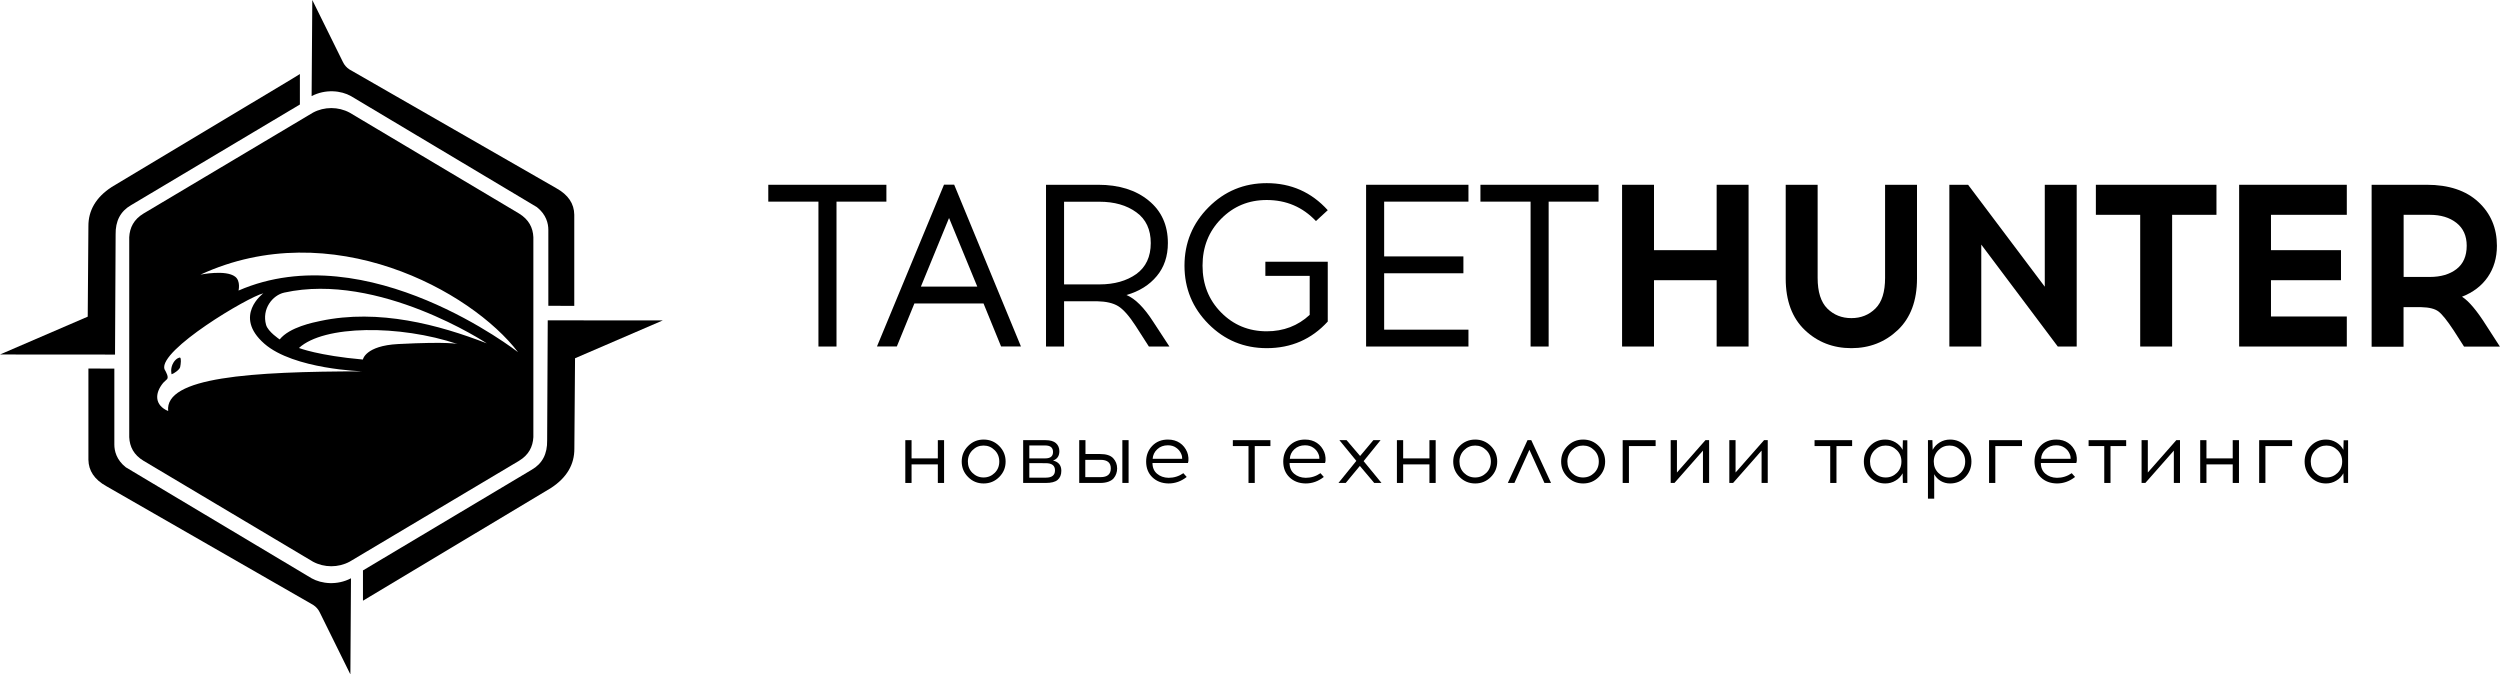 <?xml version="1.0" encoding="UTF-8"?> <!-- Generator: Adobe Illustrator 21.1.0, SVG Export Plug-In . SVG Version: 6.00 Build 0) --> <svg xmlns="http://www.w3.org/2000/svg" xmlns:xlink="http://www.w3.org/1999/xlink" x="0px" y="0px" viewBox="0 0 2921.1 788" style="enable-background:new 0 0 2921.1 788;" xml:space="preserve"> <style type="text/css"> .st0{fill:#FFFFFF;} </style> <g id="Слой_1"> <g> <path d="M977.4,235.6v169.3h-21.1V235.6h-58.6v-19.7h138v19.7H977.4z"></path> <path d="M1068.4,354.6l-20.5,50.2h-23.2l78.3-189h11.9l78,189h-23.2l-20.5-50.2H1068.4z M1108.9,254.7l-32.9,80.2h65.9 L1108.9,254.7z"></path> <path d="M1222.3,215.9h60.8c24.3,0,44,6.1,59,18.4c15,12.2,22.5,28.8,22.5,49.7c0,15.3-4.3,28.2-13,38.6 c-8.6,10.4-20.4,17.8-35.4,22.1c10.3,4.3,20.7,14.8,31.3,31.3l18.9,28.9h-24l-15.4-24c-7.7-11.9-14.6-19.6-20.5-23.2 c-5.9-3.6-14.1-5.5-24.6-5.7h-38.6v52.9h-21.1V215.9z M1243.3,235.6v96.7h41.3c17.5,0,31.8-4.1,43.1-12.1 c11.2-8.1,16.9-20.2,16.9-36.2c0-15.8-5.6-27.9-16.9-36c-11.3-8.2-25.6-12.3-43.1-12.3H1243.3z"></path> <path d="M1480.1,214c28.4,0,52.2,10.5,71.3,31.6l-13.8,12.7c-15.5-16.4-34.7-24.6-57.5-24.6c-21.1,0-38.8,7.3-53.3,22 c-14.5,14.7-21.7,32.9-21.7,54.7c0,21.8,7.2,40,21.7,54.7c14.5,14.7,32.3,22,53.3,22c19.6,0,36.4-6.4,50.2-19.2v-45.6h-51.8v-16.5 h72.9v69.9c-18.9,20.7-42.7,31.1-71.3,31.1c-26.6,0-49.3-9.4-68-28.2c-18.7-18.8-28.1-41.5-28.1-68.2c0-26.6,9.4-49.4,28.1-68.2 C1430.8,223.4,1453.5,214,1480.1,214z"></path> <path d="M1617.3,299.6h92.6v19.7h-92.6v65.9h98.5v19.7h-119.6v-189h119.6v19.7h-98.5V299.6z"></path> <path d="M1809.5,235.6v169.3h-21.1V235.6h-58.6v-19.7h138v19.7H1809.5z"></path> <path d="M2043.1,404.9h-37.3v-77.5h-73.2v77.5h-37.3v-189h37.3v76.4h73.2v-76.4h37.3V404.9z"></path> <path d="M2239.9,215.9v109.6c0,25.9-7.5,45.9-22.4,60.1c-14.9,14.1-33,21.2-54.3,21.2c-21.4,0-39.6-7.1-54.4-21.2 c-14.8-14.1-22.3-34.2-22.3-60.1V215.9h37.3v108.8c0,16.4,3.8,28.3,11.3,35.8c7.6,7.5,16.9,11.2,28.1,11.2 c11.2,0,20.5-3.7,28.1-11.2c7.6-7.5,11.3-19.4,11.3-35.8V215.9H2239.9z"></path> <path d="M2426.5,404.9h-22.1l-89.4-119.1v119.1h-37.3v-189h21.9l89.6,119.1V215.9h37.3V404.9z"></path> <path d="M2538,251v153.9h-37.3V251h-51.8v-35.1h140.9V251H2538z"></path> <path d="M2653.5,292.3h81.8v35.1h-81.8v42.4h88.6v35.1h-125.8v-189h125.8V251h-88.6V292.3z"></path> <path d="M2771.2,215.9h64.3c25.7,0,45.9,6.7,60.3,20.1c14.5,13.4,21.7,30.5,21.7,51.2c0,14-3.6,26.2-10.7,36.5 c-7.1,10.3-17.1,17.9-30.1,23c7.9,5,17.3,16.1,28.1,33.2l16.2,25.1h-41.9l-12.1-18.9c-7.6-11.5-13.5-18.9-17.7-22.1 c-4.2-3.2-10.9-4.9-20.1-5.1h-20.8v46.2h-37.3V215.9z M2808.5,251v72.6h30.5c13,0,23.4-3.1,31.3-9.2c7.9-6.1,11.9-15.2,11.9-27.3 c0-11.5-4-20.4-12-26.7c-8-6.3-18.4-9.4-31.2-9.4H2808.5z"></path> </g> <g> <path d="M1103.1,564.3h-7.3v-21.7h-30.7v21.7h-7.3v-50h7.3v21.3h30.7v-21.3h7.3V564.3z"></path> <path d="M1149.3,513.6c7.1,0,13.2,2.5,18.2,7.5c5,5,7.5,11.1,7.5,18.2c0,7.1-2.5,13.1-7.5,18.1s-11.1,7.5-18.2,7.5 c-7.1,0-13.2-2.5-18.1-7.5c-5-5-7.5-11-7.5-18.1c0-7.1,2.5-13.2,7.5-18.2S1142.2,513.6,1149.3,513.6z M1149.2,520.6 c-5,0-9.3,1.8-12.9,5.4s-5.4,8-5.4,13.3c0,5.3,1.8,9.8,5.4,13.3c3.6,3.5,7.9,5.3,12.9,5.3c5.1,0,9.4-1.8,13-5.3 c3.6-3.5,5.4-8,5.4-13.3c0-5.3-1.8-9.8-5.4-13.3C1158.6,522.4,1154.3,520.6,1149.2,520.6z"></path> <path d="M1195.5,514.3h26.2c5.5,0,9.5,1.2,12.1,3.5c2.6,2.3,4,5.5,4,9.4c0,5.6-2.5,9.2-7.4,10.9c6.5,1.6,9.7,5.6,9.7,12 c0,4.7-1.5,8.3-4.4,10.7c-2.9,2.4-7.5,3.5-13.8,3.5h-26.4V514.3z M1202.7,520.5v15.1h18.6c6.1,0,9.1-2.5,9.1-7.5 c0-5.1-3.1-7.6-9.2-7.6H1202.7z M1202.7,558.1h19.3c7.1,0,10.7-2.8,10.7-8.5c0-5.6-3.6-8.4-10.7-8.4l-19.3-0.1V558.1z"></path> <path d="M1268.2,530.5h17.2c7.1,0,12.2,1.6,15.3,4.9c3,3.3,4.6,7.2,4.6,11.9c0,2.2-0.3,4.2-1,6.1c-0.6,1.9-1.6,3.7-3,5.4 s-3.5,3-6.1,4c-2.7,1-5.9,1.5-9.7,1.5h-24.5v-50h7.3V530.5z M1268.1,557.5h17.9c7.9,0,11.9-3.4,11.9-10.2c0-6.7-4-10-11.9-10 h-17.9V557.5z M1318.7,564.3h-7.3v-50h7.3V564.3z"></path> <path d="M1364.6,513.6c5.4,0,10,1.3,13.9,3.9c3.9,2.6,6.7,6.2,8.6,10.7c0.8,1.9,1.3,4.2,1.5,6.7c0.2,2.5,0,4.6-0.6,6.1h-41.4 c0,5.3,1.8,9.5,5.3,12.5s8,4.7,13.5,4.8c6.3,0,12.1-1.8,17.3-5.4l3.9,4.4c-6.5,5.1-13.5,7.6-21.2,7.6c-7.7-0.1-14-2.5-18.9-7.2 c-4.9-4.7-7.3-10.9-7.3-18.4c0-7.3,2.4-13.4,7.1-18.3C1351,516.1,1357.1,513.6,1364.6,513.6z M1364.6,520.3 c-4.9,0-9.1,1.5-12.4,4.6c-3.3,3.1-5.1,6.8-5.4,11.2h34.5c0.1-1.7-0.2-3.6-1.1-5.7c-1.3-3.1-3.3-5.5-6-7.3 C1371.6,521.2,1368.3,520.3,1364.6,520.3z"></path> <path d="M1466.1,521.2v43.1h-7.3v-43.1h-18.3v-6.9h43.9v6.9H1466.1z"></path> <path d="M1524.8,513.6c5.4,0,10,1.3,13.9,3.9c3.9,2.6,6.7,6.2,8.6,10.7c0.8,1.9,1.3,4.2,1.5,6.7c0.2,2.5,0,4.6-0.6,6.1h-41.4 c0,5.3,1.8,9.5,5.3,12.5s8,4.7,13.5,4.8c6.3,0,12.1-1.8,17.3-5.4l3.9,4.4c-6.5,5.1-13.5,7.6-21.2,7.6c-7.7-0.1-14-2.5-18.9-7.2 c-4.9-4.7-7.3-10.9-7.3-18.4c0-7.3,2.4-13.4,7-18.3C1511.2,516.1,1517.3,513.6,1524.8,513.6z M1524.8,520.3c-4.9,0-9,1.5-12.4,4.6 c-3.3,3.1-5.1,6.8-5.3,11.2h34.5c0.1-1.7-0.2-3.6-1.1-5.7c-1.3-3.1-3.3-5.5-6-7.3C1531.8,521.2,1528.5,520.3,1524.8,520.3z"></path> <path d="M1588.9,544.4l-16.5,19.9h-8.5l20.9-25.8l-19.8-24.2h8.4l15.8,18.5l15.5-18.5h8.4l-19.8,24.5l20.9,25.5h-8.5L1588.9,544.4 z"></path> <path d="M1677.5,564.3h-7.3v-21.7h-30.7v21.7h-7.3v-50h7.3v21.3h30.7v-21.3h7.3V564.3z"></path> <path d="M1723.7,513.6c7.1,0,13.2,2.5,18.2,7.5c5,5,7.5,11.1,7.5,18.2c0,7.1-2.5,13.1-7.5,18.1s-11.1,7.5-18.2,7.5 c-7.1,0-13.2-2.5-18.2-7.5c-5-5-7.5-11-7.5-18.1c0-7.1,2.5-13.2,7.5-18.2S1716.6,513.6,1723.7,513.6z M1723.6,520.6 c-5,0-9.3,1.8-12.9,5.4c-3.6,3.6-5.4,8-5.4,13.3c0,5.3,1.8,9.8,5.3,13.3c3.6,3.5,7.9,5.3,13,5.3c5.1,0,9.4-1.8,13-5.3 c3.6-3.5,5.4-8,5.4-13.3c0-5.3-1.8-9.8-5.4-13.3C1733,522.4,1728.7,520.6,1723.6,520.6z"></path> <path d="M1787,525.5l-17.5,38.8h-7.7l23-50h4.4l23.1,50h-7.7L1787,525.5z"></path> <path d="M1849.8,513.6c7.1,0,13.2,2.5,18.2,7.5c5,5,7.5,11.1,7.5,18.2c0,7.1-2.5,13.1-7.5,18.1s-11.1,7.5-18.2,7.5 c-7.1,0-13.2-2.5-18.2-7.5c-5-5-7.5-11-7.5-18.1c0-7.1,2.5-13.2,7.5-18.2S1842.7,513.6,1849.8,513.6z M1849.7,520.6 c-5,0-9.3,1.8-12.9,5.4c-3.6,3.6-5.4,8-5.4,13.3c0,5.3,1.8,9.8,5.3,13.3c3.6,3.5,7.9,5.3,13,5.3c5.1,0,9.4-1.8,13-5.3 c3.6-3.5,5.4-8,5.4-13.3c0-5.3-1.8-9.8-5.4-13.3C1859.1,522.4,1854.8,520.6,1849.7,520.6z"></path> <path d="M1903.3,521.2v43.1h-7.3v-50h38.5v6.9H1903.3z"></path> <path d="M1997,564.3h-7.2v-37.8l-33.3,37.8h-4.4v-50h7.3v37.8l33.3-37.8h4.3V564.3z"></path> <path d="M2065.5,564.3h-7.2v-37.8l-33.3,37.8h-4.4v-50h7.3v37.8l33.3-37.8h4.3V564.3z"></path> <path d="M2145.8,521.2v43.1h-7.3v-43.1h-18.3v-6.9h43.9v6.9H2145.8z"></path> <path d="M2228.6,564.3h-5.2l-0.3-11.3c-1.9,3.6-4.7,6.5-8.3,8.6c-3.6,2.2-7.6,3.3-12,3.3c-7.1,0-13-2.5-17.8-7.4 c-4.8-5-7.2-11-7.2-18.2c0-7.1,2.4-13.2,7.2-18.2s10.7-7.5,17.8-7.5c4.3,0,8.3,1.1,12,3.3c3.6,2.2,6.4,5,8.3,8.7l0.3-11.2h5.2 V564.3z M2190.3,552.6c3.6,3.5,7.9,5.3,13,5.3c5.1,0,9.4-1.8,13-5.3c3.6-3.5,5.4-8,5.4-13.3c0-5.3-1.8-9.8-5.4-13.3 c-3.6-3.6-7.9-5.4-13-5.4c-5,0-9.3,1.8-12.9,5.4c-3.6,3.6-5.4,8-5.4,13.3C2185,544.6,2186.8,549.1,2190.3,552.6z"></path> <path d="M2278.5,513.6c7.1,0,13,2.5,17.8,7.5c4.8,5,7.2,11.1,7.2,18.2c0,7.1-2.4,13.2-7.2,18.2c-4.8,5-10.7,7.4-17.8,7.4 c-4,0-7.6-1-10.9-2.9c-3.3-2-5.8-4.6-7.6-7.9v28.6h-7.3v-68.4h5.2l0.3,11.3c1.9-3.6,4.7-6.5,8.3-8.7 C2270.1,514.7,2274.1,513.6,2278.5,513.6z M2277.9,520.6c-5.1,0-9.4,1.8-13,5.4s-5.4,8-5.4,13.3c0,5.3,1.8,9.8,5.4,13.3 c3.6,3.6,7.9,5.4,13,5.4c5,0,9.3-1.8,12.9-5.4c3.6-3.6,5.4-8,5.4-13.3c0-5.3-1.8-9.8-5.4-13.3 C2287.2,522.4,2282.9,520.6,2277.9,520.6z"></path> <path d="M2331.4,521.2v43.1h-7.3v-50h38.5v6.9H2331.4z"></path> <path d="M2402.6,513.6c5.4,0,10,1.3,13.9,3.9c3.9,2.6,6.7,6.2,8.6,10.7c0.8,1.9,1.3,4.2,1.5,6.7c0.2,2.5,0,4.6-0.6,6.1h-41.4 c0,5.3,1.8,9.5,5.3,12.5s8,4.7,13.5,4.8c6.3,0,12.1-1.8,17.3-5.4l3.9,4.4c-6.5,5.1-13.5,7.6-21.2,7.6c-7.7-0.1-14-2.5-18.9-7.2 c-4.9-4.7-7.3-10.9-7.3-18.4c0-7.3,2.4-13.4,7-18.3C2388.9,516.1,2395.1,513.6,2402.6,513.6z M2402.6,520.3c-4.9,0-9,1.5-12.4,4.6 c-3.3,3.1-5.1,6.8-5.3,11.2h34.5c0.1-1.7-0.2-3.6-1.1-5.7c-1.3-3.1-3.3-5.5-6-7.3C2409.6,521.2,2406.3,520.3,2402.6,520.3z"></path> <path d="M2466,521.2v43.1h-7.3v-43.1h-18.3v-6.9h43.9v6.9H2466z"></path> <path d="M2547.2,564.3h-7.2v-37.8l-33.3,37.8h-4.4v-50h7.3v37.8l33.3-37.8h4.3V564.3z"></path> <path d="M2616.1,564.3h-7.3v-21.7h-30.7v21.7h-7.3v-50h7.3v21.3h30.7v-21.3h7.3V564.3z"></path> <path d="M2647,521.2v43.1h-7.3v-50h38.5v6.9H2647z"></path> <path d="M2743.6,564.3h-5.2l-0.3-11.3c-1.9,3.6-4.7,6.5-8.3,8.6c-3.6,2.2-7.6,3.3-12,3.3c-7.1,0-13-2.5-17.8-7.4 c-4.8-5-7.2-11-7.2-18.2c0-7.1,2.4-13.2,7.2-18.2s10.7-7.5,17.8-7.5c4.3,0,8.3,1.1,12,3.3c3.6,2.2,6.4,5,8.3,8.7l0.3-11.2h5.2 V564.3z M2705.3,552.6c3.6,3.5,7.9,5.3,13,5.3c5.1,0,9.4-1.8,13-5.3c3.6-3.5,5.4-8,5.4-13.3c0-5.3-1.8-9.8-5.4-13.3 c-3.6-3.6-7.9-5.4-13-5.4c-5,0-9.3,1.8-12.9,5.4c-3.6,3.6-5.4,8-5.4,13.3C2700,544.6,2701.8,549.1,2705.3,552.6z"></path> </g> <g id="Слой_3"> </g> </g> <g id="Слой_2"> <g> <path d="M364.1,112.3L364.9,0l35.7,72.3c1.8,3.8,4.4,6.7,7.8,8.9L650,219.9c14.1,7.8,20.8,18.2,21,30.9v106.6l-30.3-0.1v-88.8 c0-7.3-2.4-17.8-13.4-26.5L410.1,112.3C398.6,105.8,380.4,103.8,364.1,112.3L364.1,112.3z"></path> <path d="M410.1,675.7L409.4,788l-35.7-72.3c-1.8-3.8-4.4-6.7-7.8-8.9L124.3,568.1c-14.1-7.8-20.8-18.2-21-30.9V430.6l30.3,0.1 v88.8c0,7.3,2.4,17.8,13.4,26.5l217.1,129.7C375.7,682.2,393.9,684.2,410.1,675.7L410.1,675.7z"></path> <path d="M134.4,414.3L0,414.2L102.5,370l0.8-105.7c-0.1-18.3,8.7-33.7,27.2-45.8L341.8,91.8l8.6-5.3l0,35.6L153,239.8 c-12.3,7.1-18.2,18.5-17.9,34.2L134.4,414.3L134.4,414.3z"></path> <path d="M640,374.3l134.4,0.1l-102.5,44.2l-0.8,105.7c0.1,18.3-8.7,33.7-27.2,45.8L432.6,696.8l-8.5,5.1v-35.4l197.3-117.7 c12.3-7.1,18.2-18.5,17.9-34.2L640,374.3L640,374.3z"></path> <g> <path d="M606.5,249.5l-198-117.9c-13.2-7.1-29.6-7.1-42.8,0l-198,117.9c-11.4,6.9-16.1,16.5-16.7,27.6v233.7 c0.5,11.2,5.3,20.7,16.7,27.6l198,117.9c13.2,7.1,29.6,7.1,42.8,0l198-117.9c11.4-6.9,16.1-16.5,16.7-27.6V277.1 C622.7,266,617.9,256.5,606.5,249.5z M196.5,480.3c-15.8-6.8-16.1-20.5-5.8-33l4.5-4.3c2-2.4-0.6-7.3-3.1-11.8 c-6.4-22.3,97.5-84.2,115.6-88.5c0,0-35.9,26.4,1.2,58.9c34.3,30,115.1,32.3,115.1,32.3C292.3,434,192.1,440.8,196.5,480.3z M465.2,402c-38.4,2-41.2,18.1-41.2,18.1c-52.1-4.6-74.7-13.5-74.7-13.5c29.2-26.9,117.6-27.3,185.4-4.6 C534.8,402,525.4,398.9,465.2,402z M374.4,375c-8,1.7-36.1,7.2-47.6,21.6c0,0-13.6-8.9-15.9-17c-5.2-18.7,7.6-34.7,21.2-37.7 c110.4-24.4,236.7,59.3,236.7,59.3C512.8,379.5,442.7,360.5,374.4,375z M278.7,339.5c0,0,2.7-11.1-3.9-16.2 c-11-8.5-40.6-2.4-40.6-2.4c153-70.6,316.4,18.8,371.1,90.6C605.3,411.6,429.7,273.9,278.7,339.5z"></path> <path d="M210.5,417.9c-0.8-0.5-4.9,0.9-7.9,5.9c-4.1,6.8-2.1,13.5-2.1,13.5c2.4-0.6,9.4-5.3,10-8.4 C211.4,424.7,211.8,418.8,210.5,417.9z"></path> </g> </g> </g> </svg> 